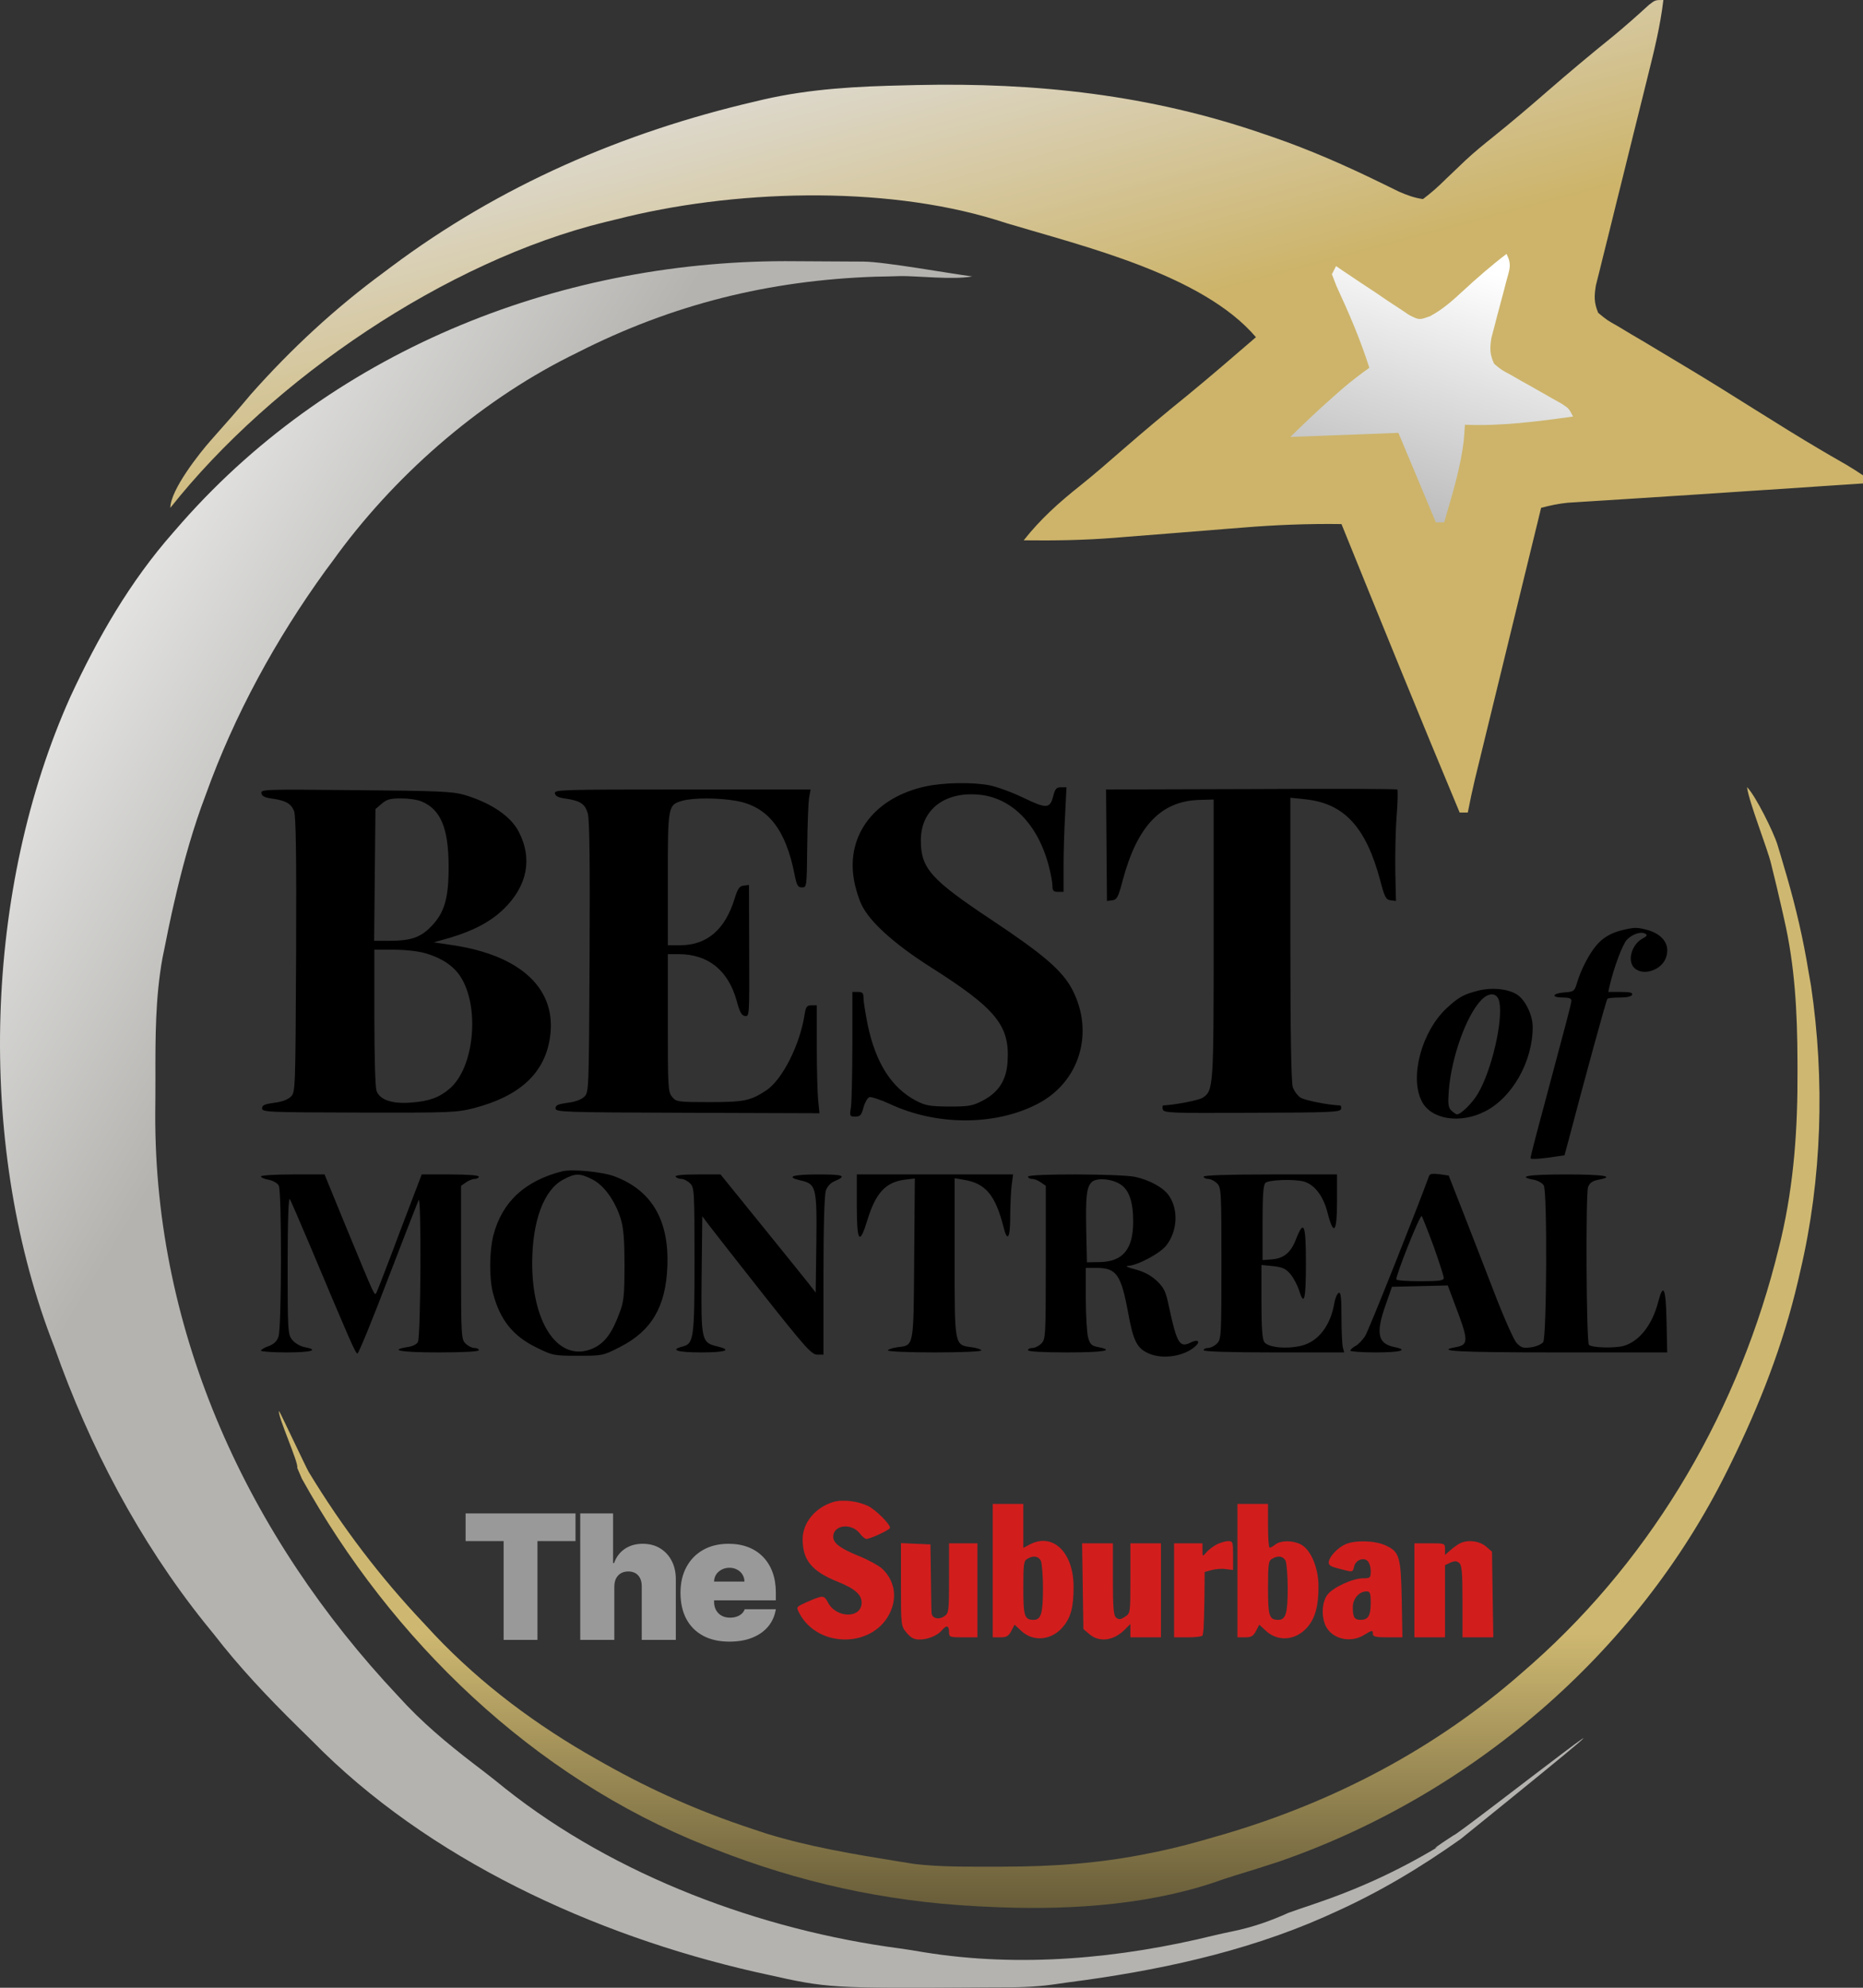 <?xml version="1.0" encoding="UTF-8"?> <svg xmlns="http://www.w3.org/2000/svg" width="75" height="80" viewBox="0 0 75 80" fill="none"><rect x="0" y="0" width="75" height="80" fill="#333333" stroke="none"/><path d="M37.268 31.649C35.227 32.088 34.064 33.592 34.377 35.401C34.431 35.724 34.565 36.171 34.681 36.404C35.003 37.094 35.997 37.989 37.447 38.912C40.105 40.595 40.66 41.276 40.562 42.735C40.517 43.479 40.195 43.971 39.55 44.302C39.157 44.508 38.995 44.535 38.208 44.535C37.42 44.526 37.259 44.499 36.865 44.293C35.89 43.774 35.254 42.78 34.932 41.249C34.842 40.792 34.762 40.309 34.762 40.165C34.762 39.968 34.726 39.923 34.538 39.923H34.314V42.019C34.314 43.165 34.287 44.293 34.261 44.526C34.198 44.929 34.207 44.938 34.431 44.938C34.627 44.938 34.681 44.885 34.762 44.571C34.816 44.374 34.923 44.186 34.995 44.159C35.066 44.132 35.442 44.258 35.818 44.428C37.68 45.305 40.034 45.314 41.734 44.446C43.462 43.577 44.079 41.553 43.157 39.807C42.755 39.055 42.003 38.41 39.944 37.04C37.465 35.392 37.071 34.953 37.071 33.816C37.071 32.607 38.002 31.864 39.38 31.98C40.723 32.088 41.788 33.172 42.227 34.873C42.307 35.177 42.37 35.536 42.37 35.661C42.37 35.849 42.414 35.894 42.593 35.894H42.817V34.882C42.817 34.318 42.844 33.368 42.88 32.778L42.934 31.685H42.71C42.531 31.685 42.477 31.748 42.406 32.016C42.271 32.554 42.146 32.562 41.197 32.106C40.732 31.882 40.114 31.658 39.828 31.604C39.112 31.47 37.975 31.497 37.268 31.649Z" fill="black"></path><path d="M50.363 31.757L44.527 31.774L44.545 34.013L44.563 36.261L44.777 36.234C44.965 36.207 45.019 36.118 45.198 35.428C45.78 33.252 46.729 32.249 48.259 32.195L48.859 32.178V37.774C48.859 43.756 48.85 43.899 48.42 44.177C48.259 44.285 47.319 44.464 46.827 44.49C46.8 44.49 46.791 44.562 46.809 44.643C46.854 44.795 47.096 44.804 50.407 44.786C53.567 44.777 53.961 44.759 53.987 44.634C54.005 44.553 53.987 44.49 53.943 44.49C53.459 44.472 52.529 44.285 52.358 44.177C52.233 44.096 52.099 43.908 52.045 43.756C51.983 43.568 51.947 41.616 51.947 37.792V32.106L52.547 32.169C54.113 32.33 54.99 33.288 55.563 35.428C55.742 36.118 55.795 36.207 55.983 36.234L56.198 36.261L56.172 35.07C56.163 34.416 56.18 33.413 56.225 32.849C56.27 32.285 56.279 31.801 56.252 31.774C56.225 31.748 53.576 31.739 50.363 31.757Z" fill="black"></path><path d="M10.524 31.927C10.542 32.043 10.667 32.106 10.962 32.142C11.508 32.222 11.714 32.339 11.839 32.643C11.911 32.831 11.938 34.38 11.92 38.419C11.893 43.917 11.893 43.953 11.705 44.141C11.58 44.258 11.347 44.347 11.034 44.383C10.649 44.437 10.551 44.481 10.551 44.607C10.551 44.759 10.765 44.768 14.444 44.777C18.15 44.786 18.373 44.777 19.08 44.598C20.906 44.123 21.909 43.21 22.133 41.804C22.455 39.834 21.005 38.446 18.185 38.034L17.46 37.926L18.123 37.739C19.08 37.452 19.77 37.085 20.298 36.565C21.229 35.643 21.443 34.559 20.889 33.485C20.566 32.849 19.77 32.312 18.687 31.989C18.23 31.855 17.648 31.828 14.328 31.801C10.667 31.765 10.488 31.765 10.524 31.927ZM16.977 32.258C17.738 32.58 18.051 33.324 18.06 34.819C18.069 36.136 17.899 36.727 17.371 37.273C16.932 37.73 16.547 37.864 15.67 37.864H15.062L15.088 35.213L15.115 32.562L15.366 32.348C15.572 32.169 15.715 32.133 16.154 32.133C16.449 32.133 16.816 32.186 16.977 32.258ZM17.129 38.365C17.774 38.553 18.248 38.867 18.526 39.288C19.331 40.505 19.098 42.977 18.096 43.819C17.675 44.177 17.272 44.32 16.556 44.374C15.787 44.437 15.294 44.267 15.16 43.908C15.106 43.774 15.071 42.538 15.071 40.944V38.222H15.858C16.324 38.222 16.852 38.285 17.129 38.365Z" fill="black"></path><path d="M22.338 31.927C22.356 32.043 22.491 32.106 22.777 32.142C23.368 32.231 23.556 32.357 23.663 32.742C23.735 32.965 23.753 34.783 23.735 38.509C23.708 43.917 23.708 43.953 23.52 44.141C23.395 44.258 23.162 44.347 22.849 44.383C22.464 44.437 22.365 44.481 22.365 44.607C22.365 44.759 22.634 44.768 27.682 44.786L32.99 44.804L32.936 44.276C32.909 43.989 32.882 43.004 32.882 42.108V40.461H32.667C32.479 40.461 32.444 40.514 32.39 40.837C32.202 42.055 31.495 43.452 30.85 43.882C30.215 44.302 29.964 44.356 28.559 44.356C27.27 44.356 27.225 44.347 27.055 44.141C26.894 43.944 26.885 43.756 26.885 41.168V38.401H27.315C28.514 38.401 29.32 39.055 29.66 40.291C29.776 40.729 29.857 40.873 29.991 40.891C30.17 40.917 30.17 40.882 30.161 38.267L30.152 35.616L29.937 35.643C29.767 35.661 29.696 35.768 29.57 36.18C29.186 37.416 28.461 38.043 27.378 38.043H26.885V35.374C26.885 32.401 26.885 32.392 27.494 32.222C27.933 32.106 28.917 32.106 29.633 32.231C30.904 32.455 31.629 33.368 31.987 35.195C32.077 35.643 32.121 35.715 32.282 35.715C32.479 35.715 32.479 35.697 32.497 34.094C32.506 33.198 32.542 32.312 32.569 32.124L32.632 31.774H27.467C22.616 31.774 22.312 31.784 22.338 31.927Z" fill="black"></path><path d="M65.346 37.425C64.862 37.541 64.531 37.73 64.263 38.052C63.967 38.401 63.645 39.028 63.493 39.538C63.386 39.897 63.359 39.914 62.983 39.941C62.49 39.977 62.428 40.147 62.911 40.147C63.171 40.147 63.269 40.183 63.26 40.282C63.251 40.425 63.045 41.186 62.159 44.499C61.855 45.619 61.613 46.559 61.613 46.613C61.613 46.657 61.891 46.649 62.303 46.595L62.983 46.496L63.162 45.834C63.788 43.452 64.665 40.237 64.71 40.201C64.737 40.165 64.97 40.147 65.221 40.147C65.498 40.147 65.686 40.103 65.704 40.031C65.74 39.95 65.605 39.923 65.247 39.923H64.746L64.8 39.673C64.979 38.912 65.319 38.016 65.489 37.828C65.704 37.595 66.071 37.47 66.25 37.586C66.33 37.631 66.294 37.685 66.124 37.774C65.677 38.016 65.498 38.688 65.802 38.965C66.16 39.297 66.912 39.037 67.073 38.526C67.243 38.025 66.948 37.604 66.312 37.425C65.901 37.318 65.82 37.318 65.346 37.425Z" fill="black"></path><path d="M59.51 39.87C58.937 40.013 58.722 40.129 58.248 40.568C57.237 41.499 56.735 43.353 57.237 44.32C57.603 45.055 58.776 45.243 59.779 44.732C60.879 44.177 61.703 42.726 61.703 41.329C61.703 40.837 61.381 40.192 61.032 40.004C60.656 39.789 60.038 39.735 59.51 39.87ZM60.36 40.326C60.513 41.079 60.056 43.067 59.501 44.007C59.295 44.374 58.812 44.849 58.66 44.849C58.615 44.849 58.517 44.777 58.427 44.696C58.302 44.571 58.284 44.437 58.328 43.864C58.436 42.547 59.027 40.882 59.626 40.255C59.949 39.914 60.289 39.95 60.36 40.326Z" fill="black"></path><path d="M22.634 47.141C21.121 47.526 20.208 48.377 19.859 49.729C19.698 50.383 19.689 51.457 19.85 52.057C20.128 53.114 20.647 53.768 21.578 54.224C22.249 54.556 22.294 54.565 23.269 54.565C24.254 54.565 24.272 54.565 24.97 54.206C26.232 53.562 26.805 52.586 26.867 50.965C26.939 49.111 26.241 47.911 24.746 47.347C24.254 47.159 23.028 47.043 22.634 47.141ZM23.842 47.464C24.317 47.705 24.755 48.314 24.988 49.048C25.104 49.434 25.14 49.863 25.14 50.938C25.14 52.147 25.113 52.398 24.934 52.854C24.639 53.66 24.334 54.063 23.869 54.269C22.526 54.86 21.425 53.329 21.425 50.848C21.425 49.147 21.891 47.884 22.679 47.472C23.162 47.213 23.341 47.213 23.842 47.464Z" fill="black"></path><path d="M57.523 47.347C57.111 48.493 55.097 53.562 54.954 53.777C54.847 53.938 54.677 54.117 54.569 54.171C54.453 54.233 54.363 54.314 54.363 54.359C54.363 54.395 54.829 54.43 55.393 54.43C56.386 54.43 56.726 54.332 56.136 54.215C55.464 54.081 55.375 53.66 55.787 52.505L56.037 51.789L57.156 51.762L58.284 51.735L58.552 52.451C59.125 53.947 59.134 54.117 58.624 54.215C57.72 54.377 58.66 54.43 62.714 54.43H67.118L67.091 53.168C67.064 51.842 66.966 51.601 66.76 52.38C66.518 53.329 65.99 53.992 65.355 54.171C64.961 54.269 64.084 54.242 63.967 54.126C63.86 54.018 63.833 48.045 63.932 47.777C63.994 47.607 64.111 47.526 64.343 47.481C65.059 47.347 64.567 47.267 63.045 47.267C61.533 47.267 61.032 47.347 61.748 47.481C61.918 47.517 62.097 47.616 62.15 47.714C62.294 47.983 62.267 53.821 62.124 54.018C62.061 54.099 61.846 54.197 61.64 54.224C61.318 54.269 61.237 54.242 61.05 54.045C60.933 53.911 60.521 52.98 60.11 51.905C59.707 50.857 59.134 49.389 58.848 48.654L58.32 47.311L57.944 47.258C57.648 47.222 57.559 47.24 57.523 47.347ZM57.711 50.15C57.935 50.786 58.123 51.359 58.123 51.431C58.123 51.538 57.962 51.565 57.192 51.565C56.673 51.565 56.234 51.538 56.216 51.493C56.163 51.395 57.165 48.869 57.237 48.941C57.263 48.986 57.478 49.523 57.711 50.15Z" fill="black"></path><path d="M10.506 47.347C10.506 47.392 10.649 47.455 10.819 47.481C10.989 47.517 11.168 47.616 11.222 47.714C11.347 47.947 11.338 53.419 11.213 53.786C11.15 53.983 11.025 54.099 10.81 54.18C10.64 54.233 10.506 54.323 10.506 54.359C10.506 54.395 10.971 54.43 11.535 54.43C12.538 54.43 12.878 54.332 12.251 54.215C12.081 54.18 11.866 54.054 11.759 53.92C11.589 53.696 11.58 53.58 11.58 50.902C11.58 49.12 11.616 48.171 11.669 48.261C11.714 48.341 12.081 49.183 12.484 50.141C14.077 53.929 14.31 54.475 14.39 54.475C14.435 54.475 14.99 53.123 15.617 51.475C16.252 49.828 16.807 48.395 16.852 48.296C16.968 48.072 16.941 53.768 16.825 54.01C16.78 54.099 16.61 54.189 16.404 54.215C15.626 54.341 16.145 54.43 17.666 54.43C18.678 54.43 19.277 54.395 19.277 54.341C19.277 54.287 19.197 54.251 19.098 54.251C19 54.251 18.839 54.171 18.74 54.072C18.57 53.902 18.561 53.777 18.561 50.813V47.723L18.758 47.589C18.866 47.508 19.027 47.446 19.116 47.446C19.206 47.446 19.277 47.401 19.277 47.356C19.277 47.302 18.83 47.267 18.123 47.267H16.977L16.1 49.568C15.626 50.84 15.196 51.941 15.16 52.013C15.071 52.165 15.142 52.308 13.898 49.299L13.066 47.267H11.786C11.079 47.267 10.506 47.302 10.506 47.347Z" fill="black"></path><path d="M27.199 47.356C27.225 47.401 27.333 47.446 27.431 47.446C27.521 47.446 27.682 47.526 27.78 47.625C27.95 47.795 27.959 47.92 27.959 50.714C27.959 53.884 27.933 54.081 27.467 54.197C26.948 54.332 27.288 54.43 28.228 54.43C29.221 54.43 29.49 54.332 28.881 54.189C28.237 54.036 28.219 53.965 28.246 51.305L28.273 48.95L28.541 49.308C28.693 49.505 29.669 50.759 30.725 52.093C32.426 54.242 32.676 54.52 32.9 54.52H33.151V51.35C33.151 49.344 33.187 48.09 33.249 47.911C33.303 47.75 33.446 47.598 33.607 47.535C34.108 47.32 33.965 47.267 32.936 47.267C31.898 47.267 31.611 47.365 32.229 47.508C32.855 47.651 32.891 47.768 32.864 50.025L32.837 52.022L32.524 51.618C32.354 51.404 31.495 50.338 30.609 49.245L29.007 47.267H28.076C27.476 47.267 27.163 47.302 27.199 47.356Z" fill="black"></path><path d="M34.493 48.52C34.493 49.989 34.601 50.141 34.914 49.12C35.245 48.028 35.639 47.589 36.4 47.481L36.829 47.428L36.803 50.651C36.776 54.278 36.803 54.135 36.113 54.224C35.916 54.251 35.746 54.314 35.746 54.35C35.746 54.395 36.597 54.43 37.626 54.43C38.664 54.43 39.506 54.395 39.506 54.35C39.506 54.314 39.336 54.251 39.13 54.224C38.414 54.126 38.431 54.215 38.431 50.607V47.419L38.798 47.481C39.676 47.625 40.069 48.09 40.401 49.389C40.553 50.007 40.669 49.837 40.669 48.986C40.669 48.556 40.696 47.992 40.723 47.732L40.785 47.267H37.635H34.493V48.52Z" fill="black"></path><path d="M41.385 47.356C41.385 47.401 41.457 47.446 41.546 47.446C41.636 47.446 41.797 47.508 41.904 47.589L42.101 47.723V50.813C42.101 53.777 42.092 53.902 41.922 54.072C41.824 54.171 41.663 54.251 41.564 54.251C41.466 54.251 41.385 54.287 41.385 54.341C41.385 54.395 41.967 54.43 42.952 54.43C44.419 54.43 44.912 54.35 44.205 54.215C43.945 54.162 43.882 54.108 43.802 53.822C43.757 53.642 43.712 52.935 43.712 52.254V51.028H44.115C44.947 51.028 45.127 51.269 45.422 52.863C45.628 53.992 45.78 54.278 46.272 54.484C46.836 54.717 47.677 54.583 48.116 54.189C48.34 53.992 48.232 53.884 47.946 54.027C47.489 54.26 47.382 54.081 47.06 52.595C46.934 51.977 46.863 51.834 46.577 51.556C46.335 51.332 46.075 51.189 45.708 51.09C45.404 51.01 45.279 50.956 45.413 50.947C45.798 50.929 46.72 50.437 46.961 50.114C47.4 49.541 47.445 48.699 47.069 48.135C46.854 47.804 46.281 47.49 45.699 47.365C45.091 47.24 41.385 47.231 41.385 47.356ZM45.109 47.669C45.458 47.893 45.619 48.377 45.619 49.165C45.619 50.275 45.207 50.777 44.276 50.795L43.757 50.804L43.73 49.55C43.703 48.144 43.739 47.786 43.954 47.571C44.142 47.392 44.76 47.437 45.109 47.669Z" fill="black"></path><path d="M48.456 47.356C48.456 47.401 48.537 47.446 48.635 47.446C48.734 47.446 48.895 47.526 48.993 47.625C49.163 47.795 49.172 47.92 49.172 50.848C49.172 53.777 49.163 53.902 48.993 54.072C48.895 54.171 48.734 54.251 48.635 54.251C48.537 54.251 48.456 54.287 48.456 54.341C48.456 54.395 49.459 54.43 51.285 54.43H54.113L54.059 54.224C54.032 54.117 54.005 53.571 54.005 53.016C54.005 52.245 53.979 52.004 53.898 52.031C53.835 52.057 53.755 52.236 53.719 52.433C53.567 53.356 53.066 54.001 52.385 54.162C51.795 54.305 51.061 54.233 50.9 54.018C50.819 53.902 50.783 53.472 50.783 52.389V50.911L51.249 50.956C51.633 51.001 51.759 51.054 51.956 51.287C52.081 51.439 52.233 51.735 52.296 51.923C52.502 52.604 52.573 52.308 52.573 50.848C52.573 49.263 52.493 49.057 52.171 49.881C51.965 50.419 51.678 50.651 51.186 50.687L50.828 50.714V49.219C50.828 48.108 50.855 47.696 50.944 47.607C51.07 47.481 52.099 47.446 52.493 47.553C52.922 47.678 53.272 48.135 53.441 48.798C53.692 49.774 53.826 49.613 53.826 48.341V47.267H51.141C49.414 47.267 48.456 47.302 48.456 47.356Z" fill="black"></path><path d="M18.744 62.023V60.909H23.169V62.023H21.637V66H20.275V62.023H18.744ZM24.731 63.852V66H23.359V60.909H24.681V62.908H24.721C24.807 62.664 24.951 62.474 25.151 62.338C25.352 62.201 25.593 62.132 25.874 62.132C26.145 62.132 26.379 62.193 26.578 62.316C26.778 62.439 26.933 62.608 27.043 62.823C27.154 63.039 27.208 63.285 27.207 63.564V66H25.835V63.852C25.836 63.663 25.789 63.515 25.693 63.407C25.599 63.3 25.463 63.246 25.288 63.246C25.177 63.246 25.079 63.271 24.994 63.32C24.912 63.368 24.847 63.438 24.8 63.529C24.756 63.619 24.733 63.726 24.731 63.852ZM29.364 66.07C28.956 66.07 28.605 65.992 28.31 65.836C28.016 65.678 27.79 65.453 27.631 65.16C27.474 64.865 27.395 64.512 27.395 64.101C27.395 63.706 27.474 63.362 27.634 63.067C27.793 62.772 28.017 62.542 28.307 62.378C28.597 62.214 28.939 62.132 29.334 62.132C29.622 62.132 29.883 62.177 30.117 62.266C30.351 62.356 30.55 62.486 30.716 62.657C30.882 62.826 31.009 63.031 31.099 63.273C31.188 63.515 31.233 63.788 31.233 64.091V64.409H27.823V63.653H29.97C29.969 63.544 29.94 63.448 29.886 63.365C29.833 63.281 29.761 63.215 29.669 63.169C29.58 63.121 29.478 63.097 29.364 63.097C29.253 63.097 29.151 63.121 29.058 63.169C28.965 63.215 28.891 63.28 28.834 63.363C28.779 63.445 28.75 63.542 28.747 63.653V64.469C28.747 64.591 28.773 64.701 28.824 64.797C28.876 64.893 28.949 64.968 29.046 65.023C29.142 65.078 29.258 65.105 29.393 65.105C29.488 65.105 29.574 65.092 29.652 65.065C29.732 65.039 29.799 65.001 29.856 64.951C29.912 64.9 29.954 64.838 29.98 64.767H31.233C31.19 65.032 31.088 65.263 30.927 65.458C30.767 65.652 30.554 65.803 30.288 65.91C30.025 66.017 29.717 66.07 29.364 66.07Z" fill="#999999"></path><path d="M33.544 60.45C32.823 60.67 32.312 61.286 32.312 61.946C32.312 62.791 32.682 63.24 33.729 63.662C34.415 63.935 34.688 64.181 34.688 64.498C34.688 65.149 33.658 65.141 33.324 64.481C33.166 64.19 33.139 64.19 32.436 64.498C32.057 64.674 32.049 64.674 32.172 64.912C32.937 66.382 35.242 66.329 35.866 64.824C36.121 64.217 35.989 63.583 35.514 63.134C35.374 63.011 34.951 62.773 34.573 62.624C33.817 62.316 33.544 62.105 33.544 61.849C33.544 61.374 34.265 61.277 34.608 61.709C34.705 61.84 34.828 61.937 34.872 61.937C35.039 61.937 35.831 61.568 35.831 61.489C35.831 61.339 35.268 60.776 34.96 60.617C34.547 60.415 33.931 60.336 33.544 60.45Z" fill="#D21D1D"></path><path d="M39.965 63.213V65.897H40.273C40.519 65.897 40.598 65.853 40.713 65.642L40.845 65.387L41.109 65.633C41.584 66.082 42.305 66.029 42.771 65.501C43.105 65.114 43.22 64.709 43.22 63.864C43.22 62.483 42.393 61.673 41.46 62.157L41.197 62.298V61.409V60.529H40.581H39.965V63.213ZM41.9 62.809C41.944 62.905 41.988 63.407 41.988 63.917C41.988 64.938 41.909 65.193 41.61 65.193C41.24 65.193 41.197 65.044 41.197 63.9C41.197 62.967 41.214 62.817 41.355 62.738C41.592 62.597 41.795 62.624 41.9 62.809Z" fill="#D21D1D"></path><path d="M49.817 63.213V65.897H50.124C50.371 65.897 50.45 65.853 50.564 65.642L50.696 65.387L50.96 65.633C51.444 66.082 52.156 66.029 52.623 65.501C52.948 65.123 53.08 64.648 53.08 63.847C53.08 63.099 52.772 62.368 52.367 62.157C52.042 61.99 51.567 61.99 51.347 62.157C51.259 62.228 51.154 62.289 51.118 62.289C51.074 62.289 51.048 61.893 51.048 61.409V60.529H50.432H49.817V63.213ZM51.752 62.809C51.796 62.905 51.84 63.407 51.84 63.917C51.84 64.938 51.761 65.193 51.462 65.193C51.092 65.193 51.048 65.044 51.048 63.9C51.048 62.967 51.066 62.817 51.206 62.738C51.444 62.597 51.646 62.624 51.752 62.809Z" fill="#D21D1D"></path><path d="M48.981 62.157C48.84 62.236 48.647 62.377 48.568 62.474C48.409 62.659 48.409 62.659 48.409 62.386V62.113H47.837H47.266V64.005V65.897H47.837C48.154 65.897 48.418 65.862 48.418 65.809C48.427 65.757 48.444 65.642 48.453 65.545C48.462 65.449 48.48 64.894 48.488 64.313L48.497 63.266L48.788 63.187C48.946 63.143 49.201 63.125 49.359 63.152L49.641 63.187V62.606C49.641 62.06 49.632 62.025 49.447 62.025C49.333 62.025 49.13 62.087 48.981 62.157Z" fill="#D21D1D"></path><path d="M54.171 62.148C53.854 62.289 53.537 62.624 53.493 62.852C53.476 62.993 53.555 63.046 53.907 63.134C54.478 63.284 54.452 63.292 54.514 63.046C54.575 62.791 54.874 62.668 55.05 62.817C55.121 62.879 55.182 63.064 55.182 63.222C55.182 63.504 55.165 63.521 54.874 63.521C54.461 63.521 53.669 63.882 53.441 64.181C53.212 64.472 53.185 65.079 53.379 65.457C53.643 65.968 54.364 66.135 54.901 65.809C55.244 65.598 55.27 65.598 55.27 65.765C55.27 65.871 55.393 65.897 55.868 65.897H56.458L56.431 64.384C56.396 62.641 56.343 62.456 55.772 62.193C55.34 61.999 54.558 61.981 54.171 62.148ZM55.182 64.516C55.182 65.026 55.077 65.193 54.778 65.193C54.523 65.193 54.461 65.088 54.461 64.683C54.461 64.34 54.716 64.049 55.015 64.049C55.156 64.049 55.182 64.12 55.182 64.516Z" fill="#D21D1D"></path><path d="M58.745 62.131C58.648 62.184 58.481 62.307 58.375 62.404L58.173 62.58V62.351C58.173 62.113 58.164 62.113 57.557 62.113H56.941V64.005V65.897H57.557H58.173V64.445V62.993L58.393 62.888C58.56 62.817 58.639 62.817 58.745 62.905C58.85 62.993 58.877 63.266 58.877 64.454V65.897H59.501H60.117L60.09 64.173L60.064 62.448L59.818 62.236C59.545 62.008 59.052 61.955 58.745 62.131Z" fill="#D21D1D"></path><path d="M36.271 63.776C36.271 65.44 36.271 65.44 36.499 65.713C36.675 65.924 36.798 65.985 37.027 65.985C37.361 65.985 37.757 65.818 37.933 65.598C38.1 65.396 38.206 65.422 38.206 65.677C38.206 65.889 38.224 65.897 38.778 65.897H39.349V64.005V62.113H38.778H38.206V63.513C38.206 64.833 38.197 64.929 38.021 65.044C37.784 65.211 37.502 65.132 37.502 64.894C37.493 64.797 37.485 64.137 37.476 63.433L37.458 62.157L36.869 62.131L36.271 62.105V63.776Z" fill="#D21D1D"></path><path d="M43.589 63.838L43.615 65.563L43.862 65.774C44.258 66.109 44.829 66.038 45.278 65.589L45.507 65.361V65.633V65.897H46.122H46.738V64.005V62.113H46.122H45.507V63.521C45.507 64.921 45.507 64.929 45.287 65.07C45.111 65.185 45.04 65.193 44.935 65.105C44.829 65.017 44.803 64.727 44.803 63.556V62.113H44.178H43.563L43.589 63.838Z" fill="#D21D1D"></path><path d="M66.963 0C66.84 1.048 66.59 2.054 66.334 3.077C66.265 3.356 66.265 3.356 66.195 3.64C66.048 4.232 65.901 4.824 65.753 5.416C65.607 6.005 65.461 6.593 65.316 7.182C65.225 7.547 65.134 7.912 65.043 8.278C64.959 8.616 64.876 8.955 64.793 9.294C64.704 9.659 64.612 10.024 64.52 10.388C64.473 10.577 64.427 10.766 64.379 10.961C64.336 11.132 64.293 11.303 64.248 11.479C64.176 11.927 64.168 12.174 64.339 12.59C64.693 12.883 64.693 12.883 65.149 13.14C65.321 13.243 65.493 13.346 65.669 13.453C65.858 13.564 66.047 13.675 66.235 13.785C66.428 13.901 66.621 14.017 66.814 14.133C67.113 14.312 67.411 14.491 67.71 14.67C68.71 15.267 69.698 15.884 70.684 16.504C71.562 17.054 72.439 17.603 73.332 18.127C73.449 18.196 73.566 18.265 73.687 18.335C73.899 18.459 74.112 18.582 74.326 18.703C74.556 18.837 74.779 18.982 75 19.13C75 19.238 75 19.346 75 19.457C74.802 19.47 74.604 19.483 74.4 19.497C74.269 19.506 74.136 19.514 74 19.523C73.701 19.543 73.401 19.563 73.102 19.583C72.269 19.638 71.436 19.694 70.603 19.749C69.088 19.85 67.572 19.951 66.056 20.047C65.828 20.062 65.6 20.076 65.372 20.091C64.959 20.117 64.545 20.143 64.132 20.169C63.949 20.18 63.767 20.192 63.579 20.204C63.424 20.214 63.268 20.224 63.108 20.234C62.736 20.271 62.403 20.344 62.042 20.438C61.681 21.916 61.321 23.394 60.96 24.872C60.793 25.559 60.625 26.245 60.458 26.932C60.296 27.594 60.134 28.257 59.973 28.919C59.911 29.172 59.849 29.425 59.788 29.677C59.701 30.031 59.615 30.386 59.529 30.74C59.455 31.042 59.455 31.042 59.38 31.35C59.274 31.799 59.177 32.248 59.09 32.701C58.982 32.701 58.873 32.701 58.762 32.701C57.149 28.842 55.575 24.968 54.005 21.092C52.668 21.073 51.351 21.125 50.018 21.235C49.833 21.25 49.648 21.264 49.457 21.279C48.675 21.34 47.893 21.404 47.111 21.467C46.535 21.513 45.96 21.558 45.385 21.603C45.212 21.617 45.039 21.631 44.861 21.646C43.642 21.741 42.434 21.762 41.212 21.746C41.888 20.89 42.623 20.231 43.477 19.553C44.076 19.074 44.652 18.571 45.23 18.067C46.074 17.334 46.927 16.618 47.797 15.916C48.732 15.15 49.645 14.359 50.561 13.571C48.413 11.046 43.572 9.901 40.556 8.993C40.404 8.945 40.253 8.897 40.097 8.848C35.497 7.439 29.443 7.641 24.81 8.829C24.665 8.864 24.52 8.899 24.37 8.935C17.973 10.501 10.977 15.237 6.858 20.438C6.858 19.718 8.042 18.222 8.5 17.709C8.591 17.606 8.682 17.502 8.777 17.395C8.957 17.19 9.138 16.986 9.319 16.782C9.584 16.482 9.841 16.176 10.099 15.87C11.724 14.038 13.487 12.404 15.46 10.955C15.552 10.886 15.644 10.817 15.739 10.746C20.114 7.471 25.073 5.325 30.386 4.088C30.552 4.048 30.552 4.048 30.722 4.008C32.624 3.571 34.51 3.475 36.455 3.434C36.599 3.43 36.742 3.426 36.89 3.423C41.724 3.315 46.316 3.814 50.889 5.396C51.001 5.434 51.114 5.472 51.23 5.512C52.734 6.03 54.168 6.662 55.597 7.36C55.722 7.421 55.847 7.482 55.976 7.545C56.142 7.627 56.142 7.627 56.311 7.71C56.642 7.853 56.928 7.963 57.286 8.012C57.623 7.757 57.902 7.511 58.198 7.215C58.375 7.046 58.551 6.877 58.729 6.709C58.817 6.624 58.906 6.54 58.997 6.453C59.358 6.116 59.739 5.807 60.125 5.498C60.861 4.907 61.577 4.298 62.288 3.679C63.153 2.927 64.029 2.192 64.922 1.473C65.421 1.064 65.902 0.635 66.379 0.199C66.635 0 66.635 0 66.963 0Z" fill="url(#paint0_linear_36_2)"></path><path d="M32.047 10.513C32.513 10.518 32.978 10.52 33.444 10.521C33.745 10.522 34.047 10.524 34.349 10.526C34.485 10.527 34.621 10.527 34.762 10.528C35.651 10.539 38.255 11.014 39.138 11.125C38.408 11.271 36.836 11.099 36.262 11.111C36.015 11.118 36.015 11.118 35.764 11.125C35.5 11.13 35.5 11.13 35.231 11.136C30.965 11.284 27.074 12.244 23.253 14.186C23.138 14.243 23.023 14.3 22.905 14.359C19.197 16.23 15.802 19.215 13.383 22.591C13.294 22.71 13.206 22.829 13.114 22.952C11.111 25.716 9.437 28.768 8.283 31.986C8.188 32.244 8.188 32.244 8.091 32.507C7.652 33.752 7.313 35.005 7.019 36.292C6.986 36.438 6.952 36.583 6.918 36.732C6.819 37.182 6.727 37.633 6.638 38.085C6.607 38.237 6.576 38.389 6.543 38.545C6.251 40.153 6.254 41.757 6.257 43.386C6.258 43.87 6.254 44.353 6.25 44.837C6.22 53.698 10.011 61.867 16.015 68.247C16.135 68.376 16.255 68.505 16.379 68.638C17.337 69.638 18.398 70.479 19.499 71.313C19.783 71.531 20.061 71.755 20.339 71.98C24.777 75.505 30.642 77.682 36.227 78.418C36.545 78.461 36.861 78.514 37.176 78.568C41.064 79.201 45.095 78.824 48.899 77.888C49.138 77.832 49.378 77.779 49.618 77.73C50.425 77.564 51.122 77.322 51.876 76.982C52.192 76.868 52.511 76.761 52.83 76.654C54.657 76.04 56.273 75.304 57.928 74.307C58.183 74.168 57.128 74.77 58.512 73.869C58.62 73.923 70.039 64.944 58.803 74.015C57.166 75.175 55.51 76.164 53.685 76.982C53.563 77.038 53.44 77.093 53.313 77.15C50.066 78.585 46.502 79.333 42.993 79.784C42.795 79.812 42.597 79.841 42.393 79.87C41.629 79.978 40.867 79.989 40.092 79.983C39.943 79.984 39.794 79.985 39.641 79.986C33.367 80.024 33.367 80.024 30.82 79.455C30.668 79.421 30.516 79.387 30.359 79.353C23.939 77.886 17.227 74.832 12.56 70.06C12.371 69.874 12.182 69.688 11.992 69.502C10.786 68.314 9.649 67.117 8.612 65.775C8.487 65.621 8.362 65.467 8.233 65.308C5.6 62.016 3.597 58.21 2.197 54.237C2.148 54.108 2.099 53.98 2.048 53.847C-0.945 45.913 -0.637 35.761 2.839 28.03C3.945 25.65 5.229 23.412 6.967 21.438C7.156 21.221 7.156 21.221 7.349 21.001C13.567 13.979 22.765 10.408 32.047 10.513Z" fill="url(#paint1_linear_36_2)"></path><path d="M70.331 31.679C70.684 32.033 71.412 33.522 71.554 33.99C71.595 34.125 71.636 34.261 71.678 34.4C71.721 34.545 71.763 34.69 71.807 34.839C71.851 34.989 71.895 35.138 71.94 35.292C72.304 36.552 72.596 37.804 72.806 39.1C72.84 39.293 72.874 39.486 72.909 39.685C73.465 43.455 73.351 47.448 72.477 51.15C72.444 51.292 72.411 51.434 72.378 51.58C71.774 54.154 70.839 56.539 69.674 58.909C69.624 59.01 69.574 59.112 69.522 59.217C65.871 66.569 59.207 72.255 51.474 74.929C50.906 75.117 50.335 75.295 49.762 75.468C49.446 75.565 49.133 75.671 48.821 75.78C45.955 76.729 42.667 76.893 39.665 76.736C39.523 76.729 39.38 76.722 39.233 76.715C35.598 76.516 32.169 75.757 28.783 74.425C28.608 74.357 28.608 74.357 28.43 74.287C21.461 71.521 15.762 66.014 12.151 59.508C12.09 59.365 12.028 59.221 11.965 59.074C12.047 58.91 11.152 56.955 11.235 56.788C11.333 56.952 12.326 59.071 12.427 59.24C13.771 61.457 15.294 63.461 17.076 65.346C17.219 65.5 17.362 65.654 17.51 65.813C19.398 67.801 21.615 69.449 24.001 70.794C24.116 70.859 24.23 70.923 24.348 70.99C26.257 72.065 28.187 72.916 30.267 73.6C30.555 73.696 30.555 73.696 30.849 73.794C32.594 74.333 34.402 74.63 36.203 74.921C36.405 74.953 36.607 74.986 36.815 75.019C37.879 75.144 38.956 75.126 40.026 75.127C40.201 75.127 40.201 75.127 40.38 75.127C42.373 75.125 44.304 74.992 46.26 74.59C46.431 74.556 46.431 74.556 46.604 74.521C47.38 74.358 48.139 74.154 48.898 73.93C49.025 73.894 49.151 73.857 49.282 73.82C53.707 72.518 57.794 70.376 61.265 67.327C61.48 67.139 61.48 67.139 61.7 66.946C66.639 62.557 70.048 56.635 71.611 50.222C71.644 50.088 71.677 49.955 71.71 49.817C72.227 47.584 72.374 45.385 72.363 43.103C72.363 42.908 72.363 42.908 72.362 42.708C72.356 40.751 72.262 38.867 71.817 36.954C71.789 36.829 71.761 36.704 71.732 36.575C71.594 35.97 71.452 35.367 71.3 34.765C71.163 34.172 70.407 32.282 70.331 31.679Z" fill="url(#paint2_linear_36_2)"></path><path d="M60.649 10.219C60.873 10.657 60.769 10.838 60.644 11.307C60.605 11.458 60.566 11.609 60.525 11.765C60.441 12.084 60.356 12.402 60.27 12.72C60.212 12.947 60.212 12.947 60.152 13.179C60.115 13.318 60.078 13.456 60.04 13.599C59.974 14.02 59.972 14.248 60.147 14.638C60.441 14.887 60.441 14.887 60.816 15.085C60.951 15.162 61.086 15.24 61.224 15.32C61.437 15.438 61.437 15.438 61.653 15.559C61.932 15.717 62.212 15.876 62.49 16.036C62.614 16.106 62.739 16.175 62.867 16.247C63.16 16.439 63.16 16.439 63.327 16.766C61.873 16.964 60.447 17.156 58.975 17.094C58.961 17.286 58.947 17.478 58.933 17.677C58.808 18.821 58.458 19.918 58.138 21.022C58.028 21.022 57.917 21.022 57.804 21.022C57.306 19.834 56.809 18.645 56.297 17.421C54.861 17.475 53.425 17.529 51.946 17.585C52.499 17.043 53.049 16.52 53.63 16.009C53.77 15.886 53.91 15.762 54.054 15.634C54.401 15.34 54.754 15.066 55.126 14.802C54.766 13.668 54.305 12.599 53.805 11.519C53.744 11.36 53.682 11.201 53.619 11.037C53.675 10.929 53.73 10.821 53.787 10.71C53.884 10.776 53.981 10.842 54.081 10.911C54.521 11.208 54.964 11.501 55.408 11.794C55.561 11.899 55.713 12.003 55.871 12.11C56.019 12.207 56.167 12.304 56.32 12.404C56.456 12.495 56.592 12.586 56.732 12.68C57.135 12.884 57.135 12.884 57.575 12.724C58.086 12.448 58.468 12.105 58.892 11.713C59.461 11.189 60.032 10.689 60.649 10.219Z" fill="url(#paint3_linear_36_2)"></path><defs><linearGradient id="paint0_linear_36_2" x1="40.856" y1="4.60001e-07" x2="45.237" y2="16.349" gradientUnits="userSpaceOnUse"><stop stop-color="#DEDBD4"></stop><stop offset="0.796" stop-color="#CDB46A"></stop></linearGradient><linearGradient id="paint1_linear_36_2" x1="37.5" y1="55.766" x2="-7.307" y2="28.778" gradientUnits="userSpaceOnUse"><stop offset="0.593" stop-color="#B4B3B0"></stop><stop offset="1" stop-color="#FFFFFE"></stop></linearGradient><linearGradient id="paint2_linear_36_2" x1="42.239" y1="31.679" x2="42.239" y2="76.788" gradientUnits="userSpaceOnUse"><stop offset="0.754" stop-color="#CEB871"></stop><stop offset="1" stop-color="#685D39"></stop></linearGradient><linearGradient id="paint3_linear_36_2" x1="57.636" y1="10.219" x2="52.963" y2="25.254" gradientUnits="userSpaceOnUse"><stop stop-color="white"></stop><stop offset="1" stop-color="#999999"></stop></linearGradient></defs></svg> 